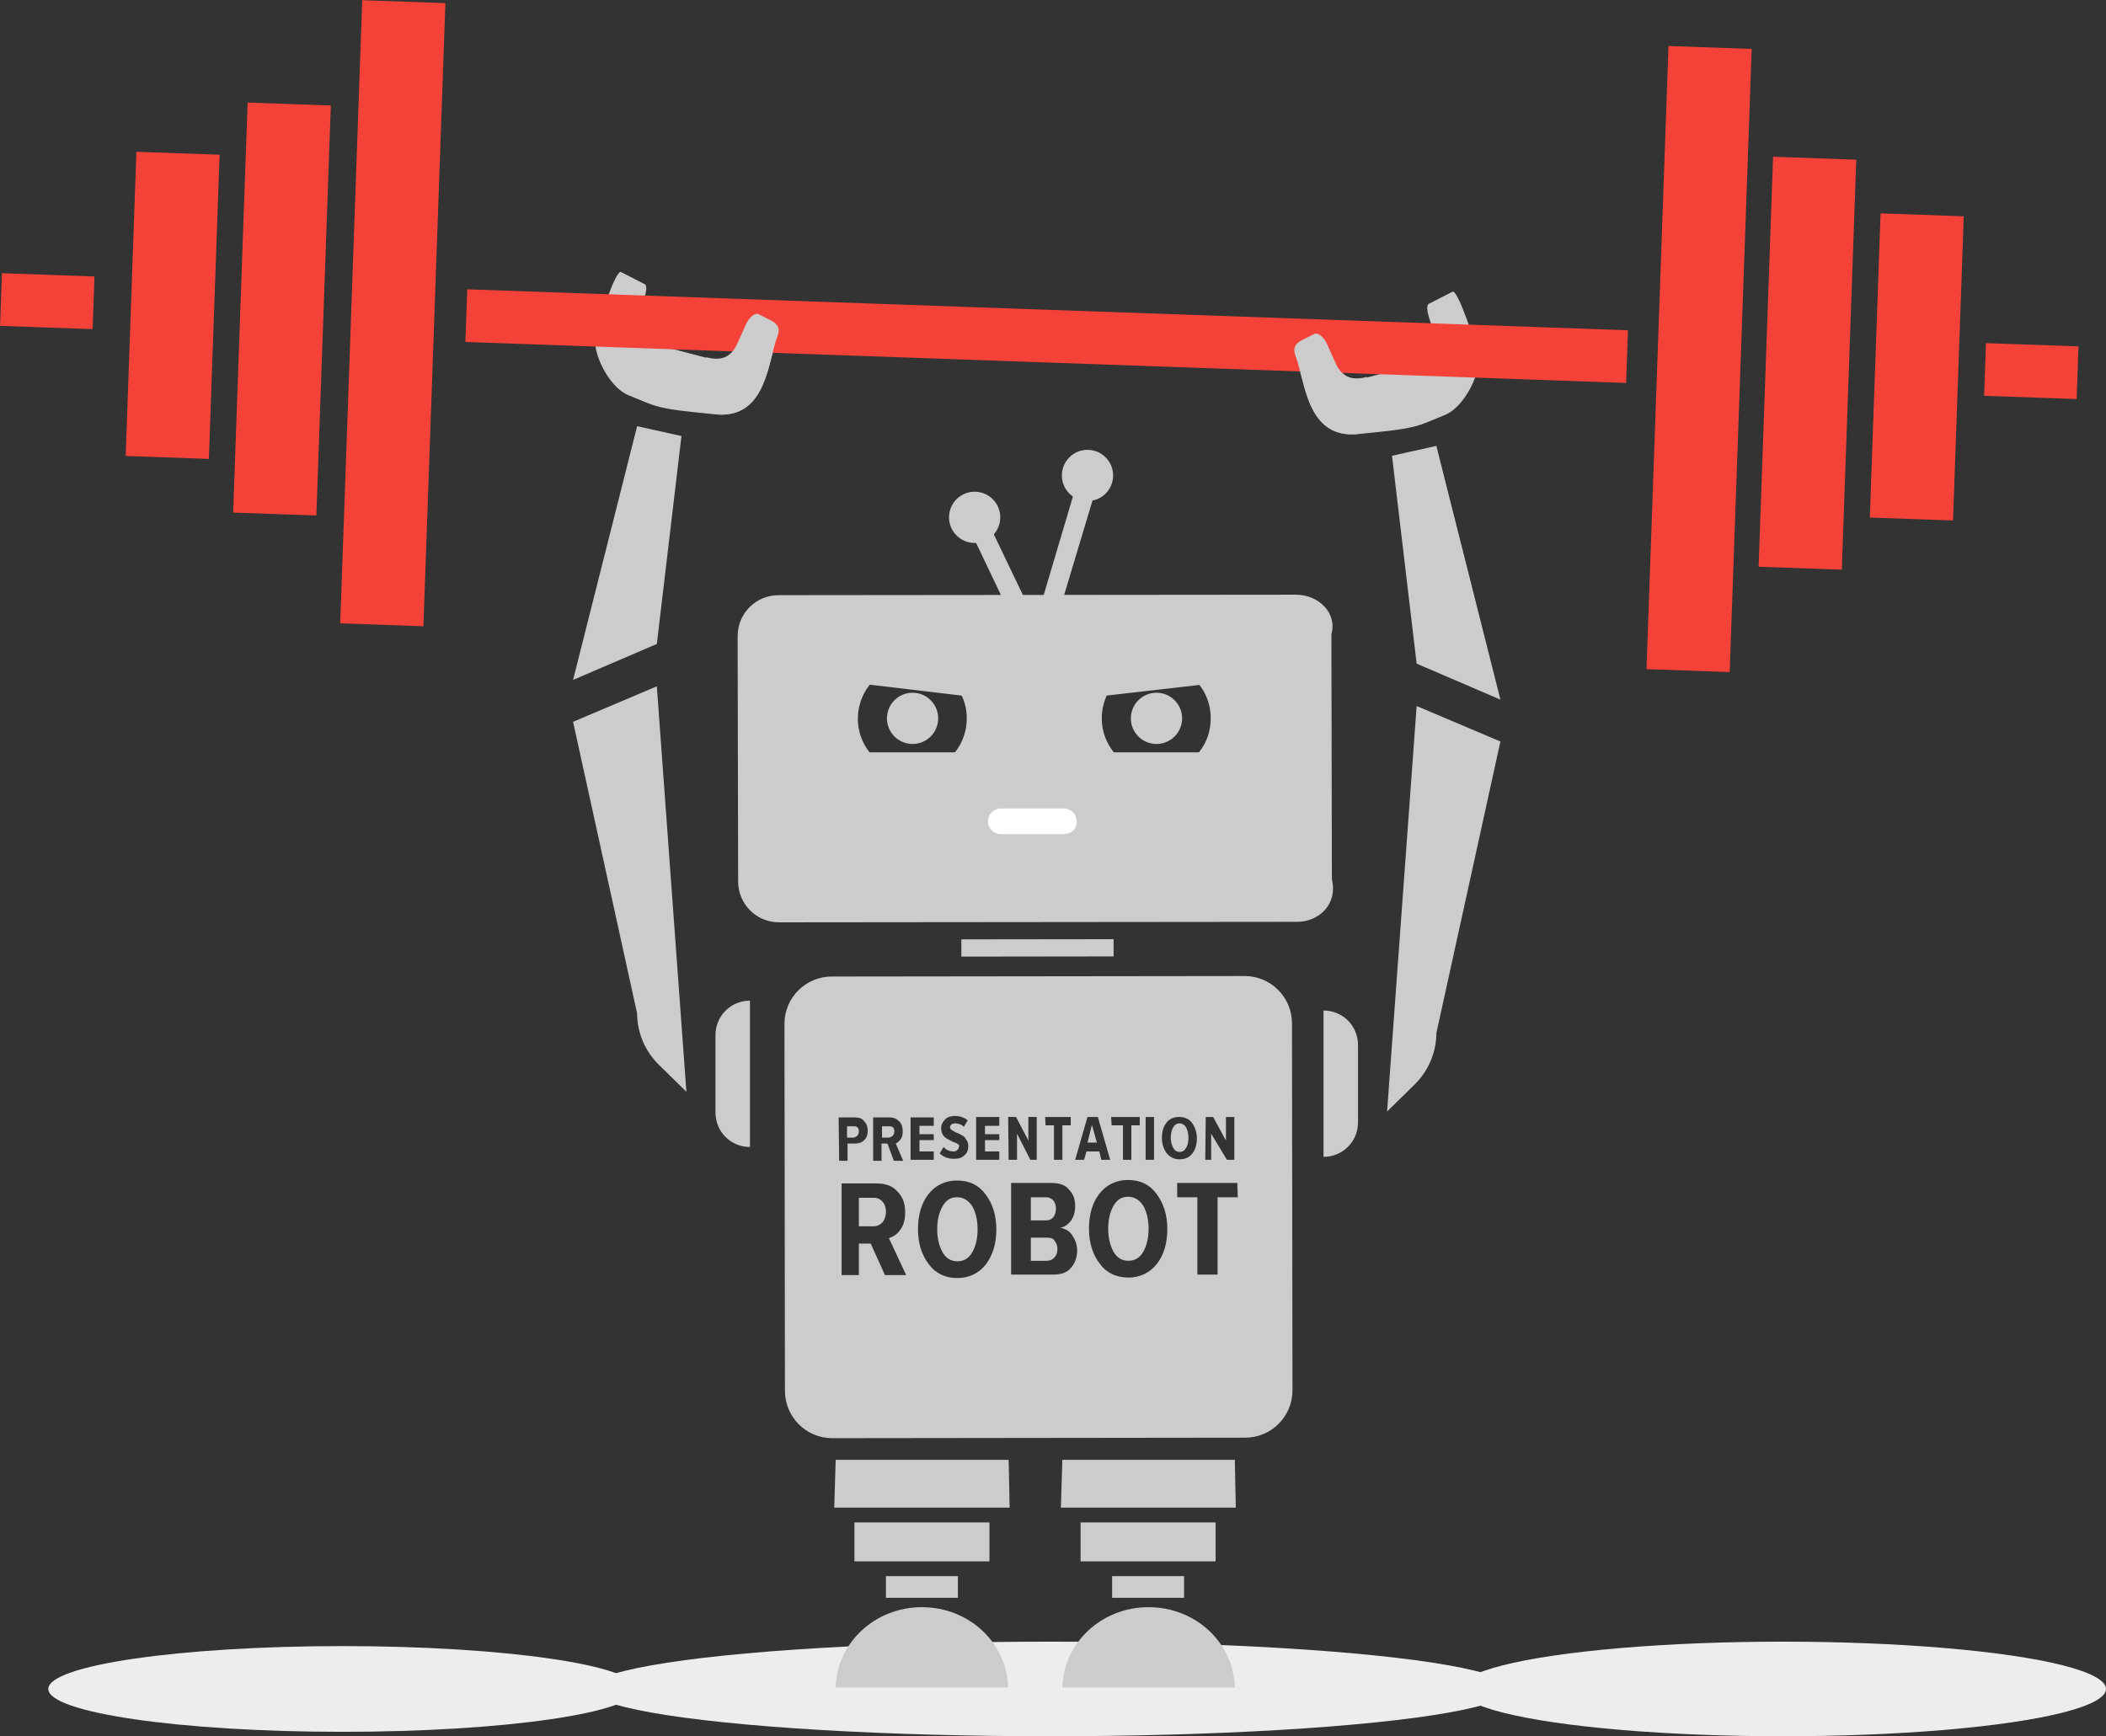 <?xml version="1.0" encoding="utf-8"?>
<!-- Generator: Adobe Illustrator 19.1.0, SVG Export Plug-In . SVG Version: 6.00 Build 0)  -->
<svg version="1.1" id="Слой_1" xmlns="http://www.w3.org/2000/svg" xmlns:xlink="http://www.w3.org/1999/xlink" x="0px" y="0px"
	 viewBox="0 0 427.4 352.4" style="enable-background:new 0 0 427.4 352.4;" xml:space="preserve">
<rect x="0" y="0" width="427.4" height="352.4" fill="#333333" stroke="none"/>
<style type="text/css">
	.st0{fill:#EDEDED;}
	.st1{fill:#CCCCCC;}
	.st2{fill:#F44239;}
	.st3{fill:#FFFFFF;}
</style>
<ellipse class="st0" cx="213.1" cy="342.8" rx="93.4" ry="9.6"/>
<ellipse class="st0" cx="361.8" cy="342.8" rx="65.6" ry="9.6"/>
<ellipse class="st0" cx="69.5" cy="342.8" rx="59.7" ry="8.7"/>
<g>
	<path class="st1" d="M215.6,342.5c0.2-9,7.9-16.3,17.5-16.3s17.3,7.3,17.5,16.3H215.6z"/>
	<path class="st1" d="M169.6,342.5c0.2-9,7.9-16.3,17.5-16.3s17.3,7.3,17.5,16.3H169.6z"/>
	<g>
		<polygon class="st1" points="211,137.3 196,105.8 199.6,104.1 210.2,126.2 219.1,96.2 223,97.3 		"/>
		<circle class="st1" cx="220.7" cy="96.5" r="5.2"/>
		<circle class="st1" cx="197.8" cy="105" r="5.2"/>
		<g>
			<path class="st1" d="M270.2,128.7c1.2-4.3-2.6-8-7.2-8L158,120.8c-4.6,0-8.3,3.7-8.3,8.3l0.1,49.8c0,4.6,3.7,8.3,8.3,8.3
				l105.1-0.1c4.6,0,8.3-3.7,7.1-8.6L270.2,128.7z M185.2,156.9c-6.1,0-11.1-4.9-11.1-11c0-6.1,4.9-11.1,11-11.1
				c6.1,0,11.1,4.9,11.1,11S191.3,156.9,185.2,156.9z M234.7,156.8c-6.1,0-11.1-4.9-11.1-11s4.9-11.1,11-11.1
				c6.1,0,11.1,4.9,11.1,11C245.8,151.9,240.8,156.8,234.7,156.8z"/>
			<circle class="st1" cx="185.2" cy="145.8" r="5.2"/>
			<circle class="st1" cx="234.7" cy="145.8" r="5.2"/>
		</g>
		<polygon class="st1" points="215.3,306 250.8,306 250.6,296.3 215.6,296.3 		"/>
		<rect x="219.3" y="309" class="st1" width="27.4" height="7.9"/>
		<rect x="225.7" y="319.9" class="st1" width="14.6" height="4.4"/>
		<polygon class="st1" points="169.3,306 204.9,306 204.7,296.3 169.6,296.3 		"/>
		<rect x="173.4" y="309" class="st1" width="27.4" height="7.9"/>
		<rect x="179.8" y="319.9" class="st1" width="14.6" height="4.4"/>
		<path class="st1" d="M268.6,234.8L268.6,234.8c3.9,0,7-3.1,7-7l0-15.7c0-3.9-3.1-7-7-7h0L268.6,234.8z"/>
		<path class="st1" d="M264.4,69c-2.6,1.3-1.4,2.9-1,4.4c1.7,5.7,2.6,15.6,12.2,14.7c12.6-1.2,11.7-1.5,17.7-3.9
			c3.9-1.6,7.6-8.8,6.6-12.6c-0.7-2.6-4-12.7-5.1-12.4l-4.7,2.4c-1.4,0.4,0.9,5.5,0.9,5.5c1.9,3.6-1.2,6.3-4.7,7.2l-8.8,2.3
			c-3,0.8-5,0.1-6.3-2.7l-1.8-4c-0.4-0.9-1.4-2.2-2.4-2.1C267,67.7,267,67.7,264.4,69z"/>
		
			<rect x="195.2" y="190.6" transform="matrix(-1 1.271316e-003 -1.271316e-003 -1 421.445 384.47)" class="st1" width="30.9" height="3.5"/>
		<g>
			<path class="st1" d="M181.2,230.5c0.2-0.2,0.3-0.6,0.3-0.9c0-0.4-0.1-0.6-0.3-0.8c-0.2-0.2-0.5-0.2-0.8-0.2l-1.4,0l0,2.3l1.4,0
				C180.7,230.8,181,230.7,181.2,230.5z"/>
			<path class="st1" d="M177.3,243.1l-3,0l0,5.8l3,0c0.7,0,1.3-0.3,1.8-0.8c0.4-0.5,0.7-1.3,0.7-2.1c0-0.8-0.2-1.6-0.7-2.1
				C178.7,243.4,178.1,243.1,177.3,243.1z"/>
			<path class="st1" d="M212.4,251.2l-3.2,0l0,4.7l3.2,0c0.7,0,1.3-0.3,1.6-0.7c0.4-0.4,0.6-1,0.6-1.7c0-0.7-0.2-1.2-0.6-1.7
				C213.7,251.3,213.1,251.2,212.4,251.2z"/>
			<path class="st1" d="M213.8,247c0.3-0.4,0.5-1,0.5-1.7c0-0.7-0.2-1.2-0.5-1.6c-0.3-0.4-0.9-0.7-1.5-0.7l-3.1,0l0,4.7l3.1,0
				C213,247.7,213.5,247.4,213.8,247z"/>
			<path class="st1" d="M194.2,243c-1.3,0-2.2,0.6-2.9,1.8c-0.7,1.2-1.1,2.8-1.1,4.7c0,1.9,0.4,3.4,1.1,4.7c0.7,1.2,1.7,1.8,3,1.8
				c1.3,0,2.3-0.6,3-1.8c0.7-1.2,1.1-2.8,1.1-4.7c0-1.9-0.4-3.5-1.1-4.7C196.5,243.6,195.5,243,194.2,243z"/>
			<path class="st1" d="M174,230.5c0.2-0.2,0.3-0.6,0.3-0.9c0-0.4-0.1-0.6-0.3-0.8c-0.2-0.2-0.5-0.2-0.8-0.2l-1.3,0l0,2.3l1.3,0
				C173.6,230.8,173.8,230.7,174,230.5z"/>
			<polygon class="st1" points="220.7,231.9 222.6,231.9 221.6,228.3 			"/>
			<path class="st1" d="M240.7,233c0.3-0.5,0.5-1.2,0.5-2.1c0-0.8-0.2-1.5-0.5-2.1c-0.3-0.5-0.8-0.8-1.3-0.8c-0.6,0-1,0.3-1.3,0.8
				s-0.5,1.2-0.5,2.1c0,0.8,0.2,1.5,0.5,2.1c0.3,0.5,0.7,0.8,1.3,0.8C240,233.8,240.4,233.5,240.7,233z"/>
			<path class="st1" d="M228.9,242.9c-1.3,0-2.2,0.6-2.9,1.8c-0.7,1.2-1.1,2.8-1.1,4.7c0,1.9,0.4,3.4,1.1,4.7c0.7,1.2,1.7,1.8,3,1.8
				c1.3,0,2.3-0.6,3-1.8c0.7-1.2,1.1-2.8,1.1-4.7c0-1.9-0.4-3.5-1.1-4.7C231.2,243.5,230.2,242.9,228.9,242.9z"/>
			<path class="st1" d="M262.2,207.7c0-5.3-4.3-9.6-9.6-9.6l-83.8,0.1c-5.3,0-9.6,4.3-9.6,9.6l0.1,74.5c0,5.3,4.3,9.6,9.6,9.6
				l83.8-0.1c5.3,0,9.6-4.3,9.6-9.6L262.2,207.7z M244.7,226.7l1.5,0l2.6,4.8l0-4.8l1.7,0l0,8.7l-1.5,0l-3.2-5.3l0,5.3l-1.2,0
				L244.7,226.7z M232.5,226.7l1.7,0l0,8.7l-1.7,0L232.5,226.7z M225.5,226.7l5.8,0l0,1.7l-1.7,0l0,7l-1.7,0l0-7l-2.3,0L225.5,226.7
				z M212.1,226.7l5.2,0l0,1.7l-1.7,0l0,7l-1.7,0l0-7l-1.7,0L212.1,226.7z M194.5,232.3c-0.2-0.2-0.4-0.3-0.7-0.4
				c-0.3-0.1-0.6-0.2-0.9-0.4c-0.3-0.2-0.6-0.3-0.9-0.5c-0.3-0.2-0.5-0.4-0.7-0.8c-0.2-0.3-0.3-0.7-0.3-1.2c0-0.7,0.3-1.3,0.8-1.8
				c0.5-0.5,1.2-0.7,2-0.7c1,0,1.9,0.3,2.6,0.9l-0.8,1.3c-0.5-0.5-1.1-0.7-1.8-0.7c-0.3,0-0.5,0.1-0.7,0.2c-0.2,0.2-0.3,0.4-0.3,0.6
				c0,0.2,0.1,0.4,0.4,0.6c0.3,0.2,0.6,0.3,0.9,0.5c0.4,0.1,0.7,0.3,1.1,0.5c0.4,0.2,0.7,0.5,0.9,0.9c0.3,0.4,0.4,0.8,0.4,1.3
				c0,0.8-0.2,1.4-0.8,1.9c-0.5,0.5-1.2,0.7-2.1,0.7c-1.2,0-2.2-0.4-2.9-1.1l0.8-1.3c0.5,0.6,1.2,0.9,2,0.9c0.4,0,0.6-0.1,0.8-0.3
				s0.3-0.4,0.3-0.7C194.8,232.7,194.7,232.5,194.5,232.3z M177.2,226.8l3.4,0c0.8,0,1.4,0.3,1.9,0.8c0.5,0.5,0.7,1.2,0.7,2
				c0,0.7-0.1,1.2-0.4,1.6c-0.3,0.4-0.6,0.7-1,0.9l1.5,3.5l-1.9,0l-1.3-3.5l-1.2,0l0,3.5l-1.7,0L177.2,226.8z M170.2,226.8l3.3,0
				c0.8,0,1.5,0.2,1.9,0.8c0.5,0.5,0.7,1.1,0.7,1.9c0,0.8-0.2,1.4-0.7,1.9c-0.5,0.5-1.1,0.7-1.9,0.7l-1.5,0l0,3.5l-1.7,0
				L170.2,226.8z M179.6,258.8l-2.9-6.4l-2.4,0l0,6.4l-3.5,0l0-18.6l7.1,0c1.7,0,3.1,0.4,4.2,1.6c1.1,1.1,1.6,2.5,1.6,4.2
				c0,1.5-0.3,2.7-1,3.6c-0.6,0.9-1.4,1.4-2.3,1.7l3.5,7.5L179.6,258.8z M184.8,226.8l4.7,0l0,1.7l-2.9,0l0,1.7l2.9,0l0,1.2l-2.9,0
				l0,2.3l2.9,0l0,1.7l-4.7,0L184.8,226.8z M200.1,256.6c-1.4,1.8-3.4,2.8-5.8,2.8c-2.4,0-4.4-0.9-5.8-2.8c-1.4-1.8-2.2-4.2-2.2-7.1
				c0-2.9,0.7-5.3,2.1-7.1c1.4-1.8,3.4-2.8,5.8-2.8c2.5,0,4.4,0.9,5.8,2.8c1.4,1.8,2.2,4.2,2.2,7.1
				C202.2,252.4,201.5,254.7,200.1,256.6z M202.8,228.5l-2.9,0l0,1.7l2.9,0l0,1.2l-2.9,0l0,2.3l2.9,0l0,1.7l-4.7,0l0-8.7l4.7,0
				L202.8,228.5z M204.6,226.7l1.6,0l2.5,4.8l0-4.8l1.7,0l0,8.7l-1.3,0l-2.7-5.3l0,5.3l-1.7,0L204.6,226.7z M217.3,257.4
				c-0.9,1-2.1,1.3-3.8,1.3l-8.3,0l0-18.6l8,0c1.6,0,2.9,0.3,3.7,1.3c0.9,0.9,1.3,2,1.3,3.4c0,1.2-0.3,2.1-0.8,2.9
				c-0.6,0.8-1.3,1.3-2.2,1.5c1,0.2,1.8,0.6,2.4,1.5c0.6,0.9,1,1.9,1,3.1C218.6,255.3,218.1,256.5,217.3,257.4z M220,235.4l-1.8,0
				l2.5-8.7l2.1,0l2.5,8.7l-1.8,0l-0.4-1.7l-2.6,0L220,235.4z M234.8,256.5c-1.4,1.8-3.4,2.8-5.8,2.8c-2.4,0-4.4-0.9-5.8-2.8
				c-1.4-1.8-2.2-4.2-2.2-7.1c0-2.9,0.7-5.3,2.1-7.1c1.4-1.8,3.4-2.8,5.8-2.8c2.5,0,4.4,0.9,5.8,2.8s2.2,4.2,2.2,7.1
				C236.9,252.3,236.2,254.7,234.8,256.5z M236.8,234.1c-0.6-0.8-1-1.9-1-3.1c0-1.3,0.3-2.3,0.9-3.1c0.6-0.8,1.5-1.2,2.6-1.2
				c1.1,0,2,0.4,2.6,1.2c0.6,0.8,1,1.9,1,3.1c0,1.3-0.3,2.3-0.9,3.1c-0.6,0.8-1.5,1.2-2.6,1.2C238.3,235.3,237.5,234.9,236.8,234.1z
				 M251.2,243l-4.1,0l0,15.7l-4.1,0l0-15.7l-4.1,0l0-2.9l12.2,0L251.2,243z"/>
		</g>
		<g>
			<path class="st1" d="M287.5,143.3l-6,82.3l5.5-5.4c2.8-2.7,4.5-6.5,4.5-10.5l13-59.2L287.5,143.3z"/>
			<polygon class="st1" points="304.5,142 291.5,90.5 282.5,92.5 287.5,134.7 			"/>
		</g>
		<g>
			<path class="st1" d="M152.2,232.8L152.2,232.8c-3.9,0-7-3.1-7-7l0-15.7c0-3.9,3.1-7,7-7h0L152.2,232.8z"/>
			<path class="st1" d="M156.4,65c2.6,1.3,1.4,2.9,1,4.4c-1.7,5.7-2.6,15.6-12.2,14.7c-12.6-1.2-11.7-1.5-17.7-3.9
				c-3.9-1.6-7.6-8.8-6.6-12.6c0.7-2.6,4-12.7,5.1-12.4l4.7,2.4c1.4,0.4-0.9,5.5-0.9,5.5c-1.9,3.6,1.2,6.3,4.7,7.2l8.8,2.3
				c3,0.8,5,0.1,6.3-2.7l1.8-4c0.4-0.9,1.4-2.2,2.4-2.1C153.8,63.7,153.8,63.7,156.4,65z"/>
			<g>
				<path class="st1" d="M133.3,139.3l6,82.3l-5.5-5.4c-2.8-2.7-4.5-6.5-4.5-10.5l-13-59.2L133.3,139.3z"/>
				<polygon class="st1" points="116.3,138 129.3,86.5 138.3,88.5 133.3,130.7 				"/>
			</g>
		</g>
	</g>
</g>
<g>
	<g>
		
			<rect x="26.6" y="31.1" transform="matrix(0.999 3.526366e-002 -3.526366e-002 0.999 2.208 -1.198)" class="st2" width="16.9" height="61.8"/>
		
			<rect x="48.8" y="21.1" transform="matrix(0.999 3.526366e-002 -3.526366e-002 0.999 2.249 -1.979)" class="st2" width="16.9" height="83.3"/>
		
			<rect x="358.5" y="32.1" transform="matrix(0.999 3.526366e-002 -3.526366e-002 0.999 2.828 -12.895)" class="st2" width="16.9" height="83.3"/>
		
			<rect x="336.5" y="9.6" transform="matrix(0.999 3.526366e-002 -3.526366e-002 0.999 2.787 -12.12)" class="st2" width="16.9" height="126.6"/>
		
			<rect x="71.3" y="0.3" transform="matrix(0.999 3.526366e-002 -3.526366e-002 0.999 2.292 -2.774)" class="st2" width="16.9" height="126.6"/>
		
			<rect x="380.7" y="43.6" transform="matrix(0.999 3.526366e-002 -3.526366e-002 0.999 2.869 -13.675)" class="st2" width="16.9" height="61.8"/>
		
			<rect x="94.6" y="62.9" transform="matrix(0.999 3.526366e-002 -3.526366e-002 0.999 2.539 -7.452)" class="st2" width="235.8" height="10.7"/>
		
			<rect x="403" y="70" transform="matrix(0.999 3.526366e-002 -3.526366e-002 0.999 2.912 -14.497)" class="st2" width="18.8" height="10.7"/>
		
			<rect x="0.2" y="55.8" transform="matrix(0.999 3.526366e-002 -3.526366e-002 0.999 2.161 -0.3)" class="st2" width="18.8" height="10.7"/>
	</g>
</g>
<path class="st3" d="M215.9,169.3h-12.8c-1.5,0-2.6-1.2-2.6-2.6v0c0-1.5,1.2-2.6,2.6-2.6h12.8c1.5,0,2.6,1.2,2.6,2.6v0
	C218.6,168.2,217.4,169.3,215.9,169.3z"/>
<polygon class="st1" points="254.6,152.7 210.4,152.7 165.6,152.7 165.6,161 254.6,161 "/>
<polygon class="st1" points="254.9,127 165.9,127 165.9,137.7 209.5,142.9 254.9,137.7 "/>
<path class="st1" d="M277.4,76.5c-3,0.8-5,0.1-6.3-2.7l-1.8-4c-0.4-0.9-1.4-2.2-2.4-2.1c0,0,0,0-2.6,1.3c-2.6,1.3-1.4,2.9-1,4.4
	c1.7,5.7,2.6,15.6,12.2,14.7"/>
<path class="st1" d="M143.3,72.5c3,0.8,5,0.1,6.3-2.7l1.8-4c0.4-0.9,1.4-2.2,2.4-2.1c0,0,0,0,2.6,1.3c2.6,1.3,1.4,2.9,1,4.4
	c-1.7,5.7-2.6,15.6-12.2,14.7"/>
</svg>
